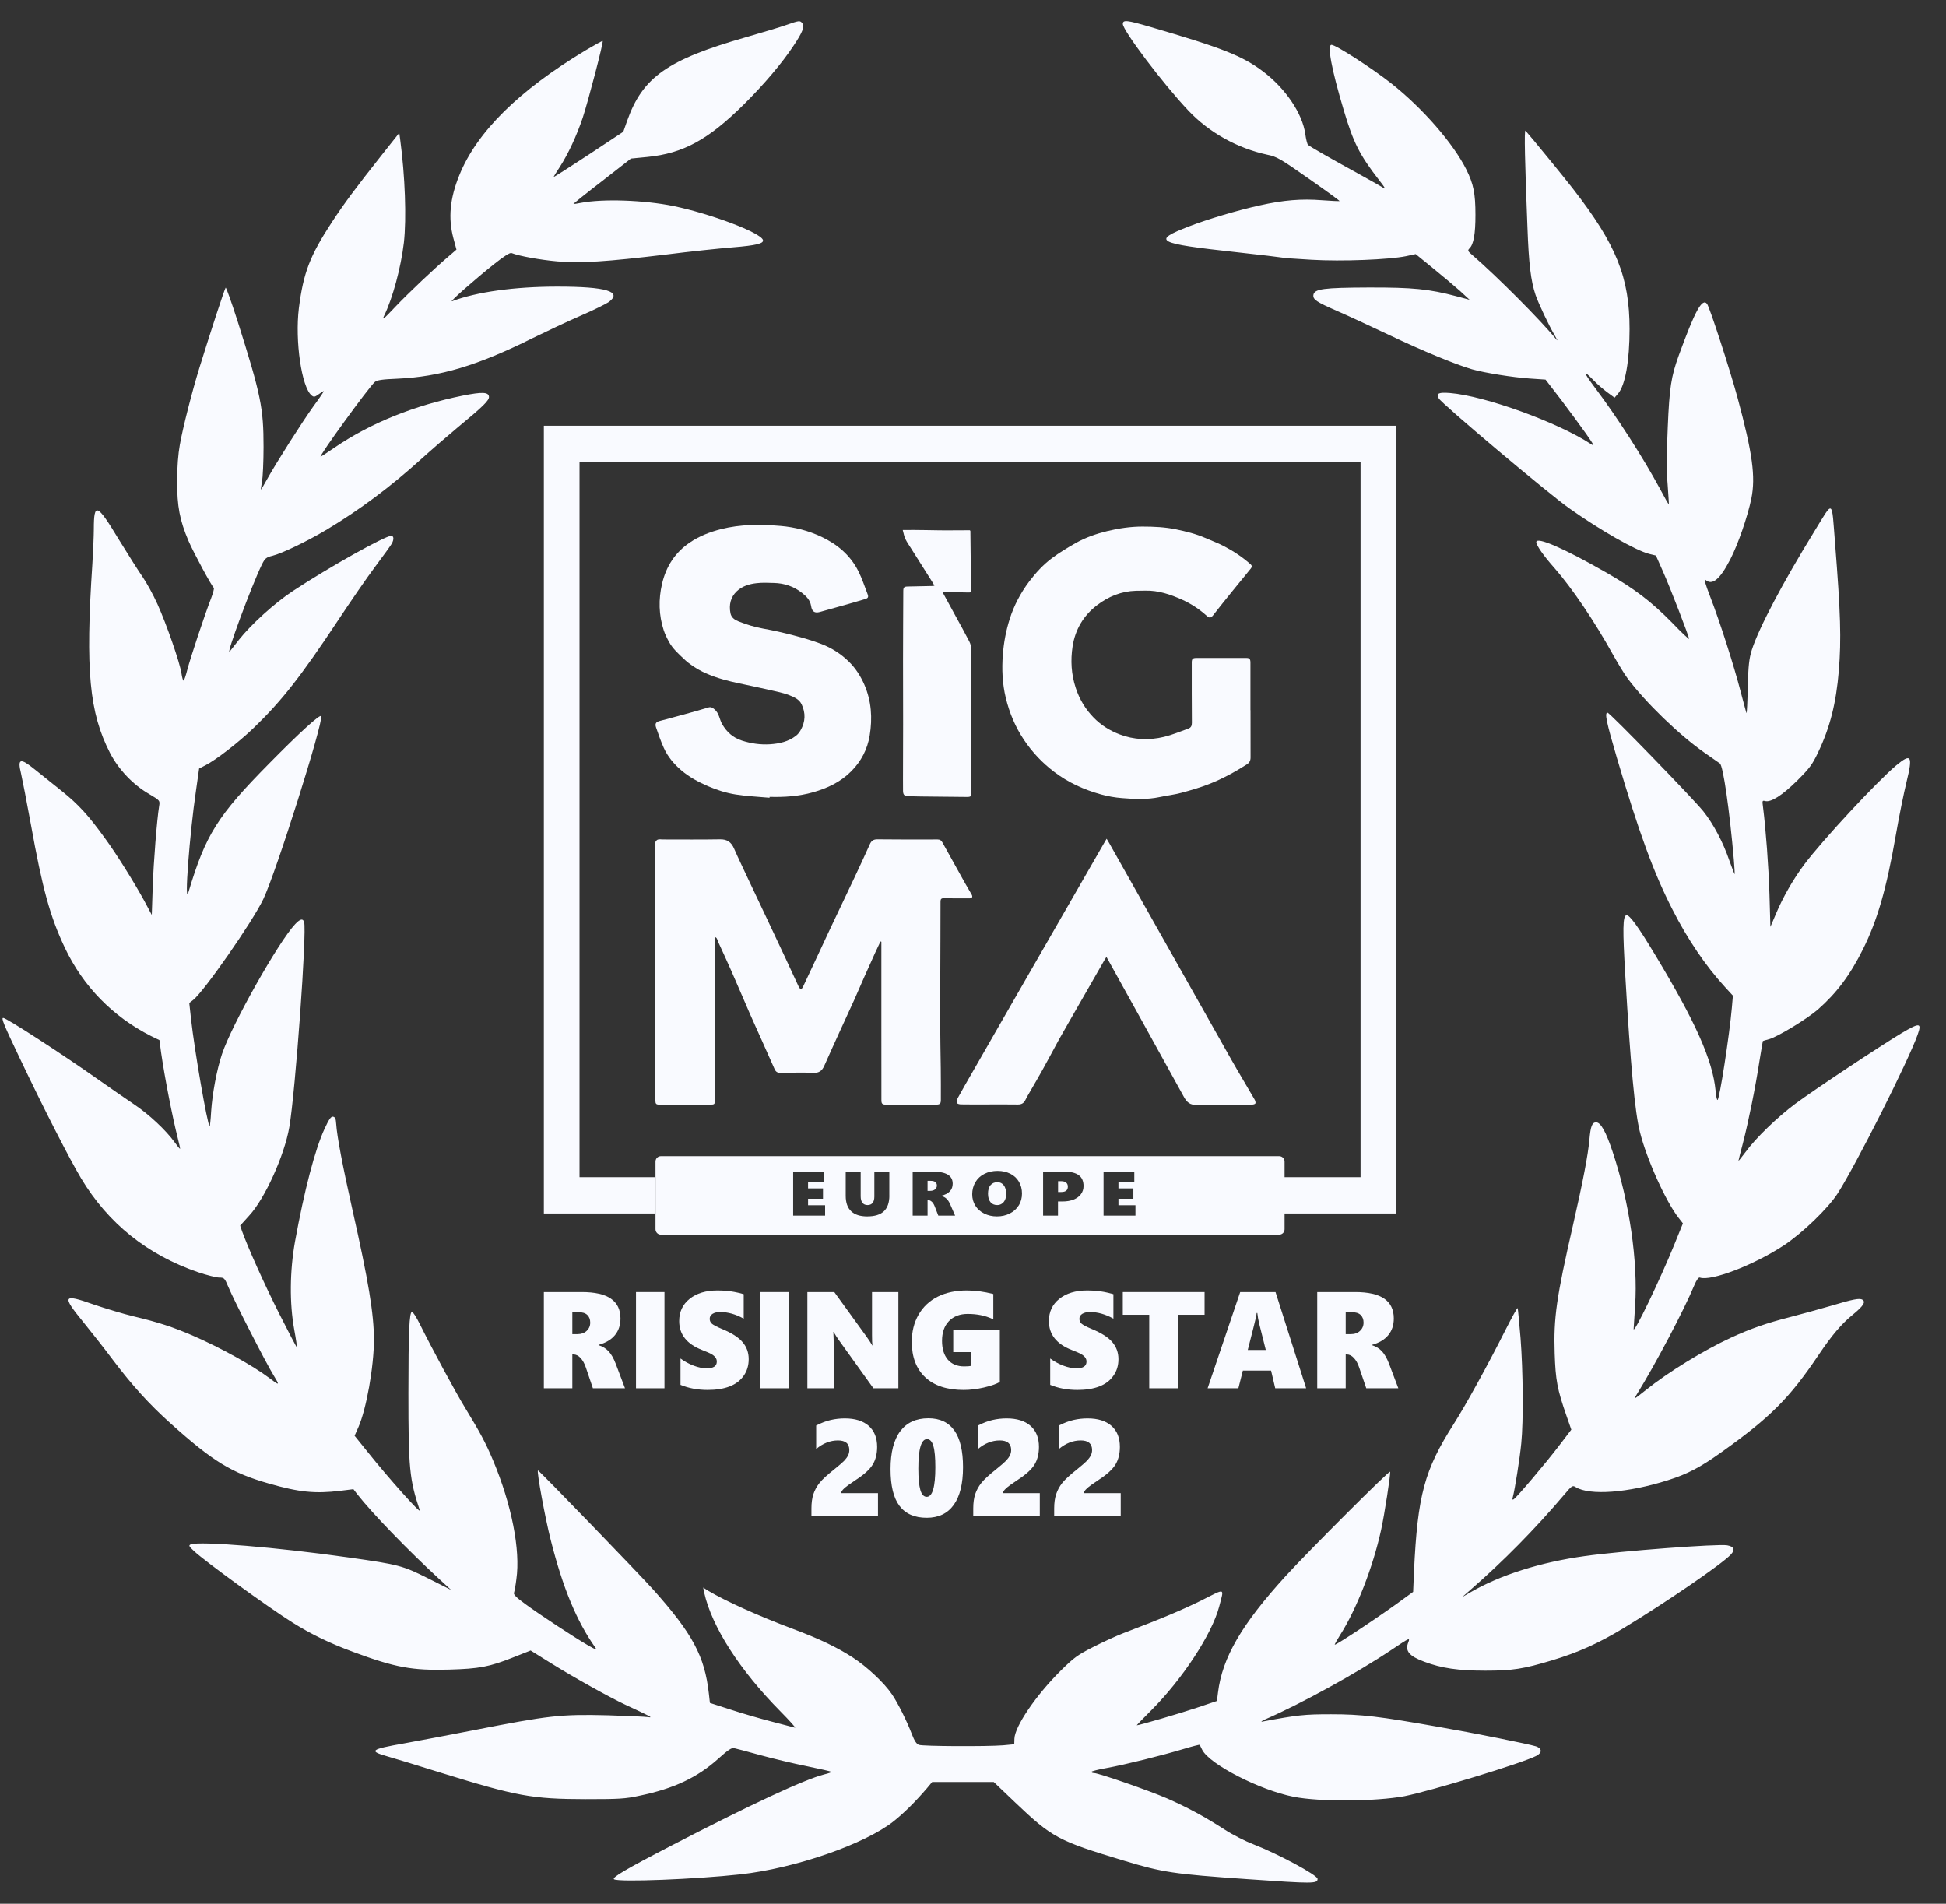 <svg width="46" height="45" viewBox="0 0 46 45" fill="none" xmlns="http://www.w3.org/2000/svg">
<rect x="0" y="0" width="46" height="45" fill="#333333" stroke="none"/>
<g clip-path="url(#clip0_4631_77365)">
<path d="M20.813 22.253C20.771 22.341 20.729 22.429 20.689 22.517C20.601 22.711 20.513 22.905 20.427 23.1C20.348 23.278 20.272 23.458 20.192 23.636C20.08 23.884 19.964 24.13 19.852 24.378C19.728 24.649 19.605 24.921 19.484 25.194C19.433 25.307 19.365 25.365 19.229 25.36C18.968 25.348 18.705 25.357 18.443 25.36C18.379 25.36 18.338 25.334 18.311 25.274C18.212 25.047 18.11 24.821 18.009 24.595C17.913 24.379 17.814 24.164 17.719 23.947C17.573 23.613 17.432 23.277 17.285 22.944C17.189 22.725 17.087 22.508 16.988 22.29C16.973 22.258 16.964 22.224 16.949 22.193C16.941 22.175 16.928 22.16 16.902 22.149C16.9 22.165 16.896 22.181 16.896 22.197C16.895 22.7 16.892 23.203 16.893 23.706C16.894 24.467 16.897 25.229 16.899 25.99C16.899 26.104 16.893 26.111 16.783 26.111C16.387 26.111 15.99 26.111 15.594 26.111C15.508 26.111 15.492 26.095 15.492 26.005C15.492 25.268 15.492 24.531 15.492 23.794C15.492 22.52 15.492 21.245 15.492 19.97C15.492 19.946 15.486 19.918 15.495 19.899C15.507 19.876 15.531 19.849 15.554 19.845C15.596 19.836 15.64 19.843 15.684 19.843C16.128 19.843 16.572 19.848 17.017 19.84C17.186 19.836 17.285 19.904 17.352 20.058C17.461 20.307 17.58 20.551 17.695 20.798C17.849 21.125 18.004 21.452 18.159 21.78C18.297 22.074 18.436 22.367 18.573 22.661C18.677 22.886 18.78 23.111 18.885 23.334C18.895 23.356 18.918 23.371 18.935 23.389C18.949 23.371 18.967 23.355 18.977 23.335C19.101 23.073 19.223 22.812 19.346 22.549C19.44 22.349 19.533 22.147 19.627 21.947C19.816 21.546 20.008 21.146 20.197 20.746C20.321 20.484 20.442 20.222 20.561 19.957C20.597 19.876 20.645 19.839 20.739 19.84C21.213 19.846 21.688 19.844 22.162 19.843C22.219 19.843 22.25 19.865 22.276 19.912C22.454 20.235 22.633 20.557 22.813 20.878C22.863 20.968 22.918 21.055 22.968 21.145C22.999 21.201 22.979 21.235 22.917 21.235C22.716 21.235 22.515 21.237 22.314 21.232C22.252 21.231 22.232 21.251 22.232 21.309C22.232 21.612 22.231 21.914 22.23 22.216C22.228 22.891 22.224 23.566 22.225 24.241C22.225 24.578 22.235 24.915 22.238 25.252C22.241 25.504 22.241 25.755 22.24 26.006C22.24 26.088 22.215 26.111 22.125 26.111C21.829 26.111 21.532 26.111 21.235 26.111C21.135 26.111 21.036 26.112 20.936 26.111C20.856 26.11 20.835 26.087 20.835 26.008C20.835 25.428 20.834 24.847 20.834 24.268C20.834 23.63 20.834 22.994 20.834 22.356C20.834 22.324 20.834 22.293 20.834 22.261C20.826 22.258 20.818 22.256 20.81 22.253H20.813Z" fill="#F9FAFF"/>
<path d="M29.56 16.788C29.56 17.161 29.559 17.534 29.561 17.906C29.561 17.982 29.533 18.03 29.472 18.069C29.187 18.25 28.892 18.412 28.578 18.534C28.364 18.618 28.14 18.683 27.918 18.742C27.752 18.786 27.58 18.805 27.412 18.841C27.116 18.904 26.817 18.889 26.52 18.865C26.355 18.852 26.189 18.823 26.029 18.779C25.626 18.668 25.25 18.498 24.913 18.241C24.637 18.03 24.402 17.783 24.207 17.492C24.002 17.187 23.861 16.853 23.775 16.496C23.694 16.162 23.679 15.822 23.705 15.479C23.727 15.19 23.78 14.907 23.867 14.633C23.969 14.312 24.124 14.019 24.325 13.75C24.483 13.541 24.658 13.349 24.866 13.194C25.042 13.062 25.233 12.947 25.425 12.838C25.658 12.706 25.911 12.618 26.169 12.555C26.444 12.489 26.721 12.447 27.004 12.447C27.273 12.447 27.541 12.459 27.805 12.514C28.038 12.563 28.269 12.619 28.489 12.715C28.641 12.782 28.799 12.839 28.945 12.917C29.166 13.034 29.375 13.172 29.563 13.34C29.599 13.373 29.594 13.405 29.568 13.438C29.413 13.628 29.257 13.817 29.104 14.007C28.962 14.181 28.822 14.358 28.683 14.535C28.626 14.608 28.593 14.618 28.523 14.555C28.349 14.398 28.153 14.27 27.942 14.175C27.666 14.051 27.38 13.954 27.072 13.962C26.998 13.964 26.925 13.963 26.851 13.965C26.506 13.975 26.199 14.101 25.929 14.308C25.611 14.551 25.415 14.882 25.354 15.281C25.304 15.61 25.322 15.937 25.428 16.259C25.517 16.532 25.659 16.766 25.854 16.965C26.026 17.14 26.229 17.268 26.457 17.356C26.805 17.49 27.16 17.503 27.516 17.418C27.712 17.37 27.901 17.29 28.092 17.222C28.154 17.199 28.175 17.155 28.174 17.084C28.17 16.61 28.171 16.135 28.171 15.661C28.171 15.576 28.194 15.554 28.275 15.553C28.671 15.553 29.067 15.553 29.464 15.553C29.536 15.553 29.558 15.58 29.558 15.663C29.558 16.038 29.558 16.413 29.558 16.788L29.56 16.788Z" fill="#F9FAFF"/>
<path d="M18.192 18.857C17.925 18.832 17.656 18.822 17.392 18.78C17.166 18.744 16.947 18.675 16.735 18.583C16.511 18.485 16.297 18.372 16.11 18.213C15.934 18.064 15.784 17.887 15.689 17.674C15.619 17.519 15.564 17.356 15.508 17.195C15.479 17.108 15.503 17.067 15.591 17.043C15.781 16.991 15.972 16.943 16.161 16.89C16.356 16.837 16.549 16.782 16.742 16.724C16.804 16.705 16.839 16.725 16.889 16.767C17.002 16.86 17.005 17.004 17.071 17.118C17.18 17.306 17.328 17.438 17.535 17.505C17.752 17.575 17.973 17.607 18.2 17.593C18.421 17.578 18.637 17.532 18.818 17.39C18.862 17.356 18.898 17.308 18.926 17.259C19.039 17.06 19.047 16.854 18.948 16.647C18.89 16.527 18.773 16.48 18.661 16.434C18.573 16.399 18.48 16.375 18.388 16.353C18.19 16.306 17.991 16.265 17.793 16.221C17.566 16.17 17.335 16.129 17.111 16.066C16.763 15.968 16.434 15.829 16.162 15.572C16.033 15.449 15.902 15.332 15.815 15.174C15.767 15.087 15.722 14.995 15.69 14.9C15.571 14.538 15.564 14.168 15.65 13.799C15.745 13.391 15.956 13.062 16.303 12.826C16.53 12.672 16.777 12.576 17.039 12.509C17.506 12.39 17.978 12.392 18.452 12.432C18.786 12.46 19.109 12.544 19.414 12.687C19.791 12.864 20.101 13.123 20.292 13.505C20.378 13.677 20.438 13.861 20.507 14.041C20.535 14.115 20.521 14.14 20.447 14.162C20.314 14.202 20.181 14.241 20.048 14.279C19.825 14.341 19.602 14.404 19.379 14.466C19.255 14.5 19.192 14.455 19.173 14.324C19.151 14.184 19.058 14.093 18.957 14.014C18.763 13.861 18.539 13.786 18.294 13.78C18.158 13.776 18.02 13.769 17.886 13.785C17.715 13.804 17.547 13.853 17.417 13.976C17.269 14.116 17.228 14.297 17.267 14.496C17.288 14.6 17.37 14.654 17.457 14.688C17.647 14.763 17.84 14.823 18.042 14.859C18.284 14.902 18.525 14.957 18.764 15.02C18.985 15.078 19.206 15.142 19.42 15.224C19.661 15.317 19.88 15.457 20.067 15.641C20.225 15.796 20.341 15.978 20.431 16.182C20.6 16.57 20.625 16.976 20.558 17.386C20.504 17.712 20.358 17.994 20.122 18.231C19.867 18.488 19.557 18.631 19.221 18.727C18.884 18.823 18.54 18.846 18.192 18.836C18.192 18.843 18.191 18.849 18.191 18.856L18.192 18.857Z" fill="#F9FAFF"/>
<path d="M26.16 19.828C26.177 19.856 26.189 19.875 26.201 19.896C27.169 21.613 28.136 23.329 29.105 25.045C29.284 25.361 29.473 25.672 29.654 25.986C29.671 26.014 29.686 26.06 29.675 26.082C29.664 26.103 29.616 26.111 29.584 26.111C29.177 26.112 28.77 26.111 28.363 26.111C28.334 26.111 28.306 26.108 28.278 26.111C28.138 26.129 28.054 26.051 27.991 25.938C27.665 25.35 27.341 24.76 27.015 24.171C26.744 23.679 26.471 23.188 26.198 22.697C26.186 22.674 26.173 22.652 26.154 22.619C26.137 22.647 26.124 22.666 26.112 22.686C25.832 23.174 25.551 23.664 25.271 24.153C25.188 24.297 25.105 24.441 25.024 24.587C24.896 24.821 24.772 25.058 24.642 25.291C24.542 25.473 24.435 25.651 24.332 25.831C24.3 25.886 24.268 25.941 24.24 25.998C24.203 26.075 24.149 26.109 24.06 26.108C23.794 26.103 23.528 26.107 23.262 26.107C23.08 26.107 22.898 26.108 22.716 26.105C22.684 26.105 22.633 26.094 22.626 26.076C22.615 26.041 22.619 25.992 22.637 25.96C22.747 25.758 22.863 25.559 22.978 25.359C23.277 24.838 23.576 24.317 23.875 23.795C24.622 22.496 25.369 21.197 26.116 19.898C26.128 19.877 26.14 19.857 26.158 19.828H26.16Z" fill="#F9FAFF"/>
<path d="M22.925 12.534C22.933 12.544 22.938 12.547 22.938 12.551C22.94 12.788 22.943 13.026 22.946 13.264C22.949 13.48 22.953 13.695 22.957 13.911C22.959 14.005 22.959 14.007 22.866 14.005C22.697 14.003 22.528 13.999 22.359 13.995C22.336 13.995 22.313 13.995 22.283 13.995C22.29 14.013 22.294 14.023 22.299 14.032C22.396 14.21 22.493 14.387 22.59 14.565C22.7 14.765 22.81 14.964 22.914 15.166C22.941 15.218 22.957 15.282 22.958 15.34C22.961 15.971 22.959 16.602 22.959 17.233C22.959 17.7 22.959 18.168 22.96 18.635C22.96 18.661 22.96 18.688 22.961 18.714C22.966 18.827 22.952 18.839 22.844 18.838C22.489 18.833 22.134 18.83 21.779 18.827C21.675 18.826 21.571 18.824 21.468 18.821C21.378 18.818 21.348 18.786 21.346 18.696C21.344 18.606 21.345 18.515 21.345 18.425C21.346 17.988 21.348 17.552 21.348 17.115C21.348 16.614 21.345 16.114 21.346 15.614C21.346 15.067 21.35 14.521 21.352 13.973C21.352 13.884 21.372 13.866 21.459 13.864C21.652 13.861 21.844 13.856 22.037 13.852C22.052 13.852 22.066 13.849 22.088 13.846C22.076 13.824 22.069 13.807 22.059 13.791C21.886 13.517 21.713 13.243 21.54 12.969C21.492 12.893 21.439 12.819 21.401 12.739C21.37 12.675 21.36 12.601 21.339 12.528C21.516 12.528 21.689 12.525 21.862 12.53C21.964 12.532 22.072 12.533 22.175 12.535C22.281 12.536 22.378 12.538 22.503 12.536" fill="#F9FAFF"/>
<path d="M25.2 27.952C25.172 27.93 25.131 27.92 25.078 27.92H25.011V28.176H25.09C25.191 28.176 25.242 28.133 25.242 28.049C25.242 28.006 25.227 27.974 25.2 27.952Z" fill="#F9FAFF"/>
<path d="M21.998 27.912H21.926V28.149H21.989C22.036 28.149 22.075 28.137 22.103 28.114C22.132 28.09 22.146 28.06 22.146 28.025C22.146 27.989 22.135 27.962 22.11 27.942C22.086 27.921 22.049 27.912 21.998 27.912Z" fill="#F9FAFF"/>
<path d="M23.577 27.944C23.507 27.944 23.453 27.968 23.413 28.015C23.374 28.062 23.355 28.129 23.355 28.216C23.355 28.303 23.374 28.367 23.413 28.415C23.452 28.462 23.504 28.485 23.571 28.485C23.612 28.485 23.649 28.475 23.681 28.453C23.714 28.432 23.739 28.401 23.757 28.362C23.775 28.323 23.784 28.275 23.784 28.22C23.784 28.134 23.765 28.067 23.728 28.018C23.691 27.969 23.641 27.944 23.577 27.944H23.577Z" fill="#F9FAFF"/>
<path d="M30.239 27.329H15.621C15.551 27.329 15.495 27.386 15.495 27.457V29.056C15.495 29.127 15.551 29.184 15.621 29.184H30.239C30.309 29.184 30.365 29.127 30.365 29.056V27.457C30.365 27.386 30.309 27.329 30.239 27.329ZM19.504 28.735H18.749V27.694H19.477V27.939H19.101V28.091H19.454V28.336H19.101V28.489H19.504V28.735V28.735ZM21.023 28.259C21.023 28.426 20.98 28.55 20.894 28.631C20.809 28.713 20.677 28.753 20.498 28.753C20.332 28.753 20.206 28.713 20.12 28.631C20.034 28.55 19.991 28.429 19.991 28.265V27.694H20.345V28.277C20.345 28.343 20.358 28.395 20.387 28.431C20.415 28.467 20.454 28.485 20.507 28.485C20.559 28.485 20.599 28.468 20.627 28.434C20.654 28.401 20.668 28.35 20.668 28.284V27.694H21.022V28.259H21.023ZM22.18 28.735L22.093 28.511C22.076 28.467 22.054 28.432 22.027 28.407C22 28.382 21.971 28.369 21.94 28.369H21.926V28.735H21.574V27.694H22.041C22.205 27.694 22.326 27.718 22.404 27.765C22.482 27.813 22.52 27.884 22.52 27.98C22.52 28.051 22.498 28.111 22.453 28.16C22.407 28.209 22.34 28.243 22.25 28.265V28.268C22.299 28.282 22.34 28.303 22.373 28.334C22.406 28.365 22.436 28.41 22.462 28.47L22.577 28.735H22.18V28.735ZM24.082 28.492C24.032 28.574 23.961 28.638 23.87 28.684C23.779 28.73 23.678 28.753 23.565 28.753C23.453 28.753 23.356 28.73 23.266 28.686C23.176 28.642 23.106 28.58 23.056 28.5C23.006 28.42 22.981 28.329 22.981 28.229C22.981 28.128 23.007 28.027 23.057 27.943C23.108 27.858 23.178 27.792 23.27 27.747C23.361 27.7 23.465 27.677 23.581 27.677C23.697 27.677 23.793 27.7 23.882 27.744C23.97 27.788 24.038 27.851 24.086 27.933C24.134 28.015 24.158 28.108 24.158 28.212C24.158 28.316 24.133 28.41 24.083 28.493L24.082 28.492ZM25.552 28.227C25.511 28.282 25.453 28.325 25.379 28.355C25.303 28.385 25.216 28.4 25.117 28.4H25.009V28.735H24.657V27.693H25.137C25.301 27.693 25.422 27.721 25.498 27.777C25.575 27.832 25.613 27.919 25.613 28.036C25.613 28.107 25.593 28.171 25.552 28.226L25.552 28.227ZM26.84 28.735H26.086V27.694H26.813V27.939H26.438V28.091H26.791V28.336H26.438V28.489H26.84V28.735V28.735Z" fill="#F9FAFF"/>
<path d="M32.161 10.064H13.699H12.856V10.921V27.826V28.684H13.699H15.48V27.826H13.699V10.921H32.161V27.826H29.929V28.684H32.161H33.004V27.826V10.921V10.064H32.161Z" fill="#F9FAFF"/>
<path d="M24.919 35.837V35.655C24.919 35.526 24.934 35.414 24.966 35.319C24.997 35.224 25.046 35.134 25.112 35.051C25.18 34.967 25.297 34.86 25.463 34.729C25.581 34.633 25.659 34.565 25.698 34.524C25.737 34.482 25.766 34.441 25.785 34.402C25.805 34.363 25.815 34.321 25.815 34.275C25.815 34.124 25.725 34.048 25.547 34.048C25.365 34.048 25.193 34.115 25.031 34.25V33.696C25.155 33.633 25.27 33.589 25.377 33.565C25.485 33.54 25.596 33.528 25.709 33.528C25.952 33.528 26.14 33.587 26.273 33.704C26.406 33.822 26.472 33.987 26.472 34.2C26.472 34.364 26.437 34.504 26.368 34.618C26.298 34.732 26.169 34.851 25.98 34.974C25.835 35.07 25.739 35.139 25.692 35.184C25.645 35.227 25.621 35.264 25.62 35.295H26.492V35.837H24.919Z" fill="#F9FAFF"/>
<path d="M23.006 35.837V35.655C23.006 35.526 23.021 35.414 23.052 35.319C23.084 35.224 23.133 35.134 23.199 35.051C23.267 34.967 23.383 34.86 23.549 34.729C23.668 34.633 23.746 34.565 23.785 34.524C23.824 34.482 23.853 34.441 23.872 34.402C23.892 34.363 23.902 34.321 23.902 34.275C23.902 34.124 23.812 34.048 23.634 34.048C23.452 34.048 23.28 34.115 23.118 34.25V33.696C23.242 33.633 23.357 33.589 23.464 33.565C23.572 33.54 23.683 33.528 23.796 33.528C24.039 33.528 24.227 33.587 24.36 33.704C24.493 33.822 24.559 33.987 24.559 34.201C24.559 34.364 24.524 34.504 24.455 34.618C24.385 34.732 24.256 34.851 24.067 34.974C23.922 35.07 23.826 35.139 23.779 35.184C23.732 35.227 23.708 35.264 23.707 35.295H24.579V35.837H23.006Z" fill="#F9FAFF"/>
<path d="M22.764 34.681C22.764 35.071 22.691 35.368 22.545 35.572C22.399 35.775 22.186 35.877 21.906 35.877C21.619 35.877 21.405 35.783 21.263 35.596C21.121 35.409 21.051 35.119 21.051 34.727C21.051 34.334 21.127 34.035 21.28 33.831C21.433 33.627 21.655 33.525 21.945 33.525C22.491 33.525 22.764 33.91 22.764 34.681ZM22.11 34.681C22.11 34.455 22.095 34.288 22.063 34.18C22.032 34.072 21.982 34.018 21.912 34.018C21.776 34.018 21.708 34.25 21.708 34.713C21.708 34.94 21.724 35.109 21.755 35.219C21.787 35.328 21.837 35.382 21.906 35.382C22.042 35.382 22.11 35.148 22.11 34.681Z" fill="#F9FAFF"/>
<path d="M19.181 35.837V35.655C19.181 35.526 19.196 35.414 19.227 35.319C19.259 35.224 19.307 35.134 19.374 35.051C19.441 34.967 19.558 34.86 19.724 34.729C19.843 34.633 19.921 34.565 19.96 34.524C19.999 34.482 20.028 34.441 20.047 34.402C20.067 34.363 20.076 34.321 20.076 34.275C20.076 34.124 19.987 34.048 19.808 34.048C19.627 34.048 19.455 34.115 19.293 34.25V33.696C19.416 33.633 19.532 33.589 19.639 33.565C19.747 33.54 19.857 33.528 19.971 33.528C20.213 33.528 20.401 33.587 20.535 33.704C20.667 33.822 20.734 33.987 20.734 34.2C20.734 34.364 20.699 34.504 20.63 34.618C20.56 34.732 20.431 34.851 20.242 34.974C20.097 35.07 20.001 35.139 19.953 35.184C19.907 35.227 19.883 35.264 19.882 35.295H20.754V35.837H19.181Z" fill="#F9FAFF"/>
<path d="M32.296 32.816L32.129 32.326C32.097 32.23 32.055 32.154 32.003 32.099C31.952 32.044 31.896 32.016 31.836 32.016H31.81V32.816H31.137V30.541H32.031C32.343 30.541 32.574 30.594 32.723 30.698C32.872 30.802 32.947 30.958 32.947 31.166C32.947 31.323 32.903 31.454 32.816 31.56C32.73 31.665 32.601 31.742 32.43 31.79V31.796C32.524 31.826 32.603 31.874 32.665 31.94C32.728 32.007 32.785 32.106 32.835 32.237L33.054 32.816H32.296ZM32.232 31.263C32.232 31.187 32.209 31.127 32.163 31.082C32.118 31.038 32.046 31.016 31.948 31.016H31.81V31.536H31.931C32.022 31.536 32.094 31.51 32.149 31.458C32.204 31.406 32.232 31.341 32.232 31.263Z" fill="#F9FAFF"/>
<path d="M30.144 32.816L30.046 32.397H29.379L29.273 32.816H28.546L29.316 30.541H30.151L30.875 32.816H30.144ZM29.721 31.036H29.705C29.703 31.062 29.696 31.104 29.683 31.162C29.671 31.22 29.608 31.469 29.495 31.91H29.921L29.766 31.292C29.744 31.201 29.729 31.116 29.721 31.036Z" fill="#F9FAFF"/>
<path d="M27.842 31.078V32.816H27.166V31.078H26.541V30.541H28.474V31.078H27.842Z" fill="#F9FAFF"/>
<path d="M26.438 32.127C26.438 32.279 26.398 32.41 26.317 32.522C26.239 32.635 26.128 32.718 25.984 32.773C25.841 32.828 25.668 32.855 25.467 32.855C25.233 32.855 25.019 32.815 24.825 32.735V32.112C24.919 32.181 25.022 32.238 25.135 32.281C25.248 32.324 25.354 32.345 25.451 32.345C25.525 32.345 25.582 32.331 25.623 32.305C25.663 32.278 25.683 32.238 25.683 32.186C25.683 32.149 25.673 32.117 25.652 32.089C25.633 32.061 25.602 32.034 25.56 32.01C25.52 31.986 25.444 31.953 25.333 31.91C24.974 31.77 24.794 31.542 24.794 31.228C24.794 31.008 24.876 30.833 25.04 30.702C25.204 30.57 25.424 30.503 25.701 30.503C25.779 30.503 25.85 30.507 25.916 30.513C25.981 30.519 26.04 30.527 26.093 30.537C26.147 30.546 26.223 30.564 26.319 30.591V31.17C26.131 31.065 25.946 31.013 25.765 31.013C25.69 31.013 25.63 31.027 25.584 31.055C25.538 31.084 25.515 31.123 25.515 31.173C25.515 31.22 25.533 31.26 25.57 31.292C25.607 31.322 25.684 31.363 25.802 31.412C26.034 31.507 26.197 31.611 26.293 31.725C26.389 31.838 26.438 31.972 26.438 32.127Z" fill="#F9FAFF"/>
<path d="M23.634 32.667C23.55 32.715 23.424 32.759 23.257 32.798C23.09 32.836 22.93 32.855 22.779 32.855C22.387 32.855 22.085 32.756 21.872 32.557C21.659 32.357 21.553 32.078 21.553 31.718C21.553 31.477 21.606 31.263 21.713 31.076C21.821 30.889 21.973 30.747 22.168 30.649C22.363 30.552 22.593 30.503 22.858 30.503C23.052 30.503 23.26 30.531 23.48 30.587V31.185C23.377 31.138 23.278 31.105 23.184 31.087C23.089 31.068 22.986 31.058 22.874 31.058C22.689 31.058 22.541 31.115 22.431 31.228C22.322 31.341 22.268 31.497 22.268 31.695C22.268 31.884 22.314 32.032 22.405 32.139C22.497 32.245 22.626 32.299 22.791 32.299C22.868 32.299 22.925 32.294 22.961 32.286V31.961H22.533V31.442H23.634V32.667Z" fill="#F9FAFF"/>
<path d="M20.646 32.816L19.858 31.718C19.795 31.632 19.744 31.553 19.705 31.484H19.699C19.705 31.596 19.708 31.721 19.708 31.861V32.816H19.085V30.541H19.721L20.476 31.585C20.485 31.599 20.497 31.615 20.51 31.634C20.524 31.653 20.537 31.673 20.551 31.693C20.564 31.713 20.577 31.733 20.588 31.752C20.601 31.771 20.61 31.788 20.616 31.802H20.623C20.616 31.756 20.613 31.675 20.613 31.561V30.541H21.236V32.816H20.646Z" fill="#F9FAFF"/>
<path d="M17.973 32.816V30.541H18.646V32.816H17.973Z" fill="#F9FAFF"/>
<path d="M17.698 32.127C17.698 32.279 17.658 32.41 17.578 32.522C17.499 32.635 17.388 32.718 17.245 32.773C17.102 32.828 16.929 32.855 16.728 32.855C16.494 32.855 16.28 32.815 16.086 32.735V32.112C16.179 32.181 16.283 32.238 16.396 32.281C16.509 32.324 16.614 32.345 16.712 32.345C16.786 32.345 16.843 32.331 16.884 32.305C16.924 32.278 16.944 32.238 16.944 32.186C16.944 32.149 16.934 32.117 16.913 32.089C16.893 32.061 16.863 32.034 16.821 32.01C16.781 31.986 16.705 31.953 16.594 31.91C16.234 31.77 16.055 31.542 16.055 31.228C16.055 31.008 16.137 30.833 16.301 30.702C16.465 30.57 16.685 30.503 16.961 30.503C17.039 30.503 17.111 30.507 17.176 30.513C17.242 30.519 17.301 30.527 17.354 30.537C17.408 30.546 17.483 30.564 17.58 30.591V31.17C17.392 31.065 17.207 31.013 17.025 31.013C16.95 31.013 16.89 31.027 16.845 31.055C16.799 31.084 16.776 31.123 16.776 31.173C16.776 31.22 16.794 31.26 16.831 31.292C16.868 31.322 16.945 31.363 17.063 31.412C17.294 31.507 17.458 31.611 17.553 31.725C17.65 31.838 17.698 31.972 17.698 32.127Z" fill="#F9FAFF"/>
<path d="M15.034 32.816V30.541H15.707V32.816H15.034Z" fill="#F9FAFF"/>
<path d="M14.015 32.816L13.849 32.326C13.817 32.23 13.774 32.154 13.723 32.099C13.672 32.044 13.616 32.016 13.556 32.016H13.529V32.816H12.856V30.541H13.751C14.063 30.541 14.294 30.594 14.442 30.698C14.592 30.802 14.667 30.958 14.667 31.166C14.667 31.323 14.623 31.454 14.536 31.56C14.45 31.665 14.321 31.742 14.149 31.79V31.796C14.244 31.826 14.322 31.874 14.385 31.94C14.448 32.007 14.505 32.106 14.555 32.237L14.774 32.816H14.015ZM13.952 31.263C13.952 31.187 13.929 31.127 13.883 31.082C13.837 31.038 13.766 31.016 13.668 31.016H13.529V31.536H13.651C13.741 31.536 13.814 31.51 13.869 31.458C13.924 31.406 13.952 31.341 13.952 31.263Z" fill="#F9FAFF"/>
</g>
<path d="M18.594 0.588C18.459 0.637 18.02 0.768 17.62 0.884C15.775 1.413 15.191 1.826 14.826 2.852L14.734 3.114L13.913 3.657C13.46 3.953 13.088 4.193 13.088 4.182C13.088 4.175 13.152 4.066 13.233 3.946C13.431 3.639 13.63 3.212 13.775 2.782C13.902 2.397 14.271 0.99 14.246 0.969C14.239 0.962 14.062 1.06 13.853 1.184C12.27 2.133 11.268 3.121 10.857 4.144C10.634 4.694 10.592 5.153 10.716 5.625L10.79 5.9L10.638 6.031C10.287 6.327 9.661 6.92 9.346 7.251C9.066 7.548 9.023 7.583 9.08 7.463C9.282 7.05 9.477 6.327 9.547 5.735C9.611 5.163 9.576 4.161 9.459 3.293L9.438 3.142L9.038 3.646C8.404 4.447 8.124 4.824 7.841 5.258C7.324 6.049 7.172 6.447 7.065 7.283C6.97 8.056 7.129 9.153 7.366 9.347C7.419 9.389 7.441 9.386 7.529 9.322C7.586 9.28 7.643 9.245 7.653 9.245C7.664 9.245 7.554 9.407 7.409 9.604C7.136 9.985 6.534 10.931 6.311 11.333C6.237 11.467 6.173 11.573 6.17 11.573C6.163 11.573 6.173 11.488 6.194 11.386C6.212 11.287 6.23 10.917 6.23 10.568C6.23 9.643 6.17 9.34 5.617 7.594C5.472 7.142 5.345 6.786 5.334 6.8C5.309 6.828 4.983 7.826 4.718 8.68C4.544 9.241 4.321 10.112 4.251 10.514C4.212 10.73 4.187 11.04 4.187 11.379C4.187 11.968 4.247 12.296 4.456 12.786C4.576 13.065 5.015 13.876 5.054 13.894C5.068 13.901 5.04 14.011 4.991 14.141C4.838 14.533 4.498 15.559 4.428 15.831C4.392 15.972 4.353 16.088 4.339 16.088C4.325 16.088 4.304 16.014 4.29 15.919C4.254 15.668 3.935 14.751 3.723 14.282C3.62 14.053 3.461 13.767 3.373 13.64C3.284 13.513 3.029 13.111 2.806 12.748C2.293 11.897 2.218 11.869 2.218 12.508C2.218 12.663 2.201 13.037 2.183 13.337C2.016 15.855 2.112 16.847 2.601 17.799C2.802 18.187 3.142 18.547 3.525 18.769C3.783 18.921 3.783 18.924 3.762 19.052C3.709 19.38 3.631 20.364 3.61 20.963L3.588 21.627L3.415 21.302C3.185 20.879 2.764 20.201 2.491 19.828C2.094 19.277 1.857 19.016 1.461 18.699C1.245 18.526 0.958 18.297 0.827 18.191C0.476 17.905 0.409 17.926 0.498 18.286C0.526 18.406 0.632 18.949 0.731 19.492C1.004 21.009 1.184 21.666 1.531 22.399C1.963 23.313 2.664 24.029 3.567 24.488L3.769 24.586L3.808 24.879C3.893 25.468 4.077 26.41 4.201 26.897C4.236 27.035 4.261 27.151 4.258 27.154C4.251 27.162 4.194 27.091 4.13 27.003C3.925 26.717 3.521 26.34 3.174 26.107C2.99 25.983 2.601 25.715 2.307 25.507C1.468 24.914 0.151 24.061 0.076 24.061C0.023 24.061 0.094 24.23 0.466 25.01C1.032 26.202 1.652 27.412 1.917 27.853C2.558 28.922 3.486 29.663 4.69 30.075C4.891 30.142 5.114 30.199 5.182 30.199C5.299 30.199 5.309 30.209 5.398 30.421C5.532 30.742 6.29 32.224 6.463 32.502C6.619 32.756 6.612 32.76 6.371 32.577C5.985 32.284 5.214 31.857 4.573 31.578C4.095 31.37 3.751 31.257 3.16 31.116C2.909 31.056 2.48 30.926 2.211 30.834C1.485 30.576 1.457 30.626 1.963 31.243C2.151 31.476 2.47 31.878 2.664 32.139C3.125 32.749 3.528 33.194 4.031 33.645C5.037 34.548 5.476 34.817 6.354 35.067C7.076 35.275 7.451 35.31 8.039 35.24L8.354 35.201L8.446 35.321C8.8 35.773 9.646 36.647 10.379 37.321L10.663 37.582L10.124 37.311C9.519 37.007 9.427 36.983 8.255 36.817C6.538 36.573 4.725 36.425 4.509 36.506C4.456 36.531 4.463 36.549 4.58 36.658C4.831 36.898 6.34 37.992 6.906 38.348C7.356 38.63 7.784 38.838 8.344 39.046C9.342 39.417 9.746 39.491 10.613 39.466C11.328 39.445 11.562 39.403 12.132 39.177L12.543 39.014L13.031 39.318C13.562 39.65 14.423 40.129 14.787 40.298C15.382 40.574 15.45 40.609 15.319 40.588C15.251 40.577 14.823 40.56 14.37 40.545C13.244 40.517 12.978 40.549 11.176 40.902C10.641 41.008 9.905 41.145 9.54 41.212C8.758 41.35 8.708 41.389 9.154 41.516C9.307 41.558 9.87 41.731 10.401 41.897C12.22 42.461 12.575 42.525 13.832 42.528C14.639 42.528 14.777 42.521 15.117 42.447C15.931 42.278 16.483 42.017 16.979 41.572C17.199 41.374 17.294 41.307 17.351 41.322C17.39 41.329 17.666 41.403 17.96 41.484C18.254 41.565 18.753 41.685 19.068 41.748C19.38 41.812 19.645 41.872 19.656 41.883C19.663 41.889 19.589 41.918 19.486 41.942C19.015 42.062 17.737 42.658 15.85 43.636C14.78 44.19 14.455 44.384 14.515 44.422C14.625 44.493 16.448 44.422 17.496 44.306C18.788 44.165 20.449 43.59 21.129 43.047C21.38 42.846 21.642 42.584 21.908 42.274L22.035 42.122H22.761H23.49L23.997 42.606C24.871 43.438 25.009 43.512 26.578 43.985C27.477 44.257 27.746 44.299 29.485 44.419C31.046 44.528 31.145 44.528 31.145 44.412C31.145 44.324 30.207 43.819 29.623 43.593C29.439 43.523 29.134 43.368 28.95 43.248C28.468 42.937 28.068 42.722 27.587 42.51C27.148 42.32 25.969 41.911 25.863 41.911C25.827 41.911 25.799 41.9 25.799 41.883C25.799 41.868 25.962 41.826 26.163 41.791C26.592 41.713 27.474 41.494 27.987 41.339C28.185 41.279 28.352 41.237 28.359 41.244C28.362 41.251 28.391 41.304 28.419 41.364C28.596 41.706 29.782 42.316 30.579 42.472C31.198 42.595 32.519 42.584 33.199 42.458C33.811 42.337 35.982 41.678 36.315 41.505C36.46 41.431 36.453 41.329 36.307 41.279C36.123 41.223 34.884 40.972 34.013 40.821C32.597 40.57 32.183 40.521 31.464 40.521C30.83 40.521 30.674 40.538 29.842 40.694C29.789 40.704 29.828 40.676 29.924 40.634C30.766 40.267 32.069 39.551 32.905 38.99C33.319 38.711 33.333 38.708 33.291 38.817C33.206 39.022 33.305 39.145 33.666 39.279C34.077 39.434 34.47 39.491 35.111 39.491C35.752 39.491 36.006 39.452 36.686 39.247C37.306 39.06 37.784 38.845 38.372 38.489C39.352 37.896 40.705 36.972 40.914 36.746C41.02 36.633 40.992 36.559 40.829 36.528C40.62 36.489 38.319 36.661 37.465 36.782C36.421 36.926 35.468 37.226 34.757 37.639L34.562 37.752L34.757 37.582C35.525 36.916 36.286 36.143 36.966 35.342C37.157 35.116 37.171 35.106 37.246 35.152C37.575 35.356 38.485 35.289 39.427 34.989C39.894 34.841 40.188 34.686 40.687 34.33C41.856 33.497 42.302 33.049 42.999 32.012C43.293 31.575 43.53 31.292 43.796 31.077C44.044 30.873 44.107 30.777 44.029 30.724C43.962 30.679 43.813 30.707 43.272 30.869C43.02 30.943 42.581 31.063 42.298 31.137C41.771 31.271 41.381 31.405 40.917 31.62C40.28 31.913 39.43 32.435 38.903 32.859C38.616 33.088 38.609 33.092 38.69 32.961C39.126 32.259 39.809 30.964 40.05 30.382C40.103 30.255 40.153 30.188 40.181 30.199C40.446 30.291 41.438 29.913 42.164 29.44C42.596 29.155 43.212 28.566 43.442 28.206C43.877 27.525 45.106 25.087 45.329 24.459C45.432 24.17 45.379 24.167 44.95 24.421C44.451 24.72 42.897 25.75 42.44 26.089C42.018 26.403 41.502 26.901 41.261 27.232C41.169 27.356 41.094 27.447 41.094 27.44C41.094 27.43 41.14 27.243 41.2 27.02C41.328 26.523 41.494 25.712 41.59 25.084C41.633 24.823 41.668 24.608 41.671 24.608C41.675 24.604 41.742 24.583 41.824 24.562C42.029 24.502 42.709 24.089 42.967 23.867C43.413 23.475 43.732 23.052 44.037 22.438C44.377 21.757 44.593 21.009 44.812 19.75C44.89 19.298 45.007 18.727 45.067 18.483C45.219 17.863 45.18 17.796 44.823 18.092C44.366 18.477 43.084 19.856 42.652 20.431C42.39 20.78 42.142 21.214 41.98 21.602L41.849 21.909L41.827 21.143C41.806 20.473 41.742 19.609 41.675 19.08C41.654 18.924 41.657 18.917 41.725 18.935C41.863 18.97 42.128 18.801 42.479 18.455C42.776 18.159 42.84 18.074 42.978 17.782C43.258 17.196 43.403 16.624 43.467 15.852C43.527 15.108 43.509 14.497 43.378 12.843C43.293 11.781 43.35 11.813 42.886 12.564C42.142 13.774 41.579 14.836 41.409 15.365C41.346 15.57 41.328 15.718 41.314 16.24C41.307 16.586 41.293 16.864 41.285 16.857C41.278 16.85 41.218 16.621 41.147 16.353C40.988 15.736 40.655 14.695 40.425 14.102C40.308 13.799 40.273 13.668 40.312 13.704C40.471 13.848 40.652 13.704 40.9 13.224C41.084 12.867 41.31 12.215 41.399 11.784C41.502 11.27 41.427 10.716 41.073 9.403C40.892 8.733 40.411 7.255 40.351 7.181C40.234 7.04 40.064 7.354 39.678 8.416C39.505 8.899 39.462 9.16 39.423 10.095C39.395 10.737 39.391 11.132 39.42 11.453C39.437 11.703 39.452 11.912 39.448 11.919C39.441 11.926 39.349 11.763 39.243 11.562C38.835 10.807 38.23 9.865 37.699 9.16C37.419 8.786 37.408 8.719 37.678 8.998C37.755 9.079 37.897 9.202 37.993 9.273L38.166 9.4L38.248 9.305C38.418 9.107 38.52 8.532 38.52 7.781C38.52 6.557 38.209 5.784 37.185 4.465C36.984 4.204 36.173 3.212 36.06 3.089C36.028 3.054 36.045 3.84 36.106 5.368C36.137 6.239 36.187 6.641 36.297 6.969C36.364 7.167 36.615 7.699 36.757 7.939C36.81 8.028 36.828 8.066 36.796 8.031C36.41 7.558 35.383 6.532 34.817 6.041C34.696 5.939 34.686 5.922 34.735 5.872C34.834 5.777 34.877 5.53 34.877 5.082C34.877 4.57 34.831 4.348 34.661 4.006C34.353 3.389 33.631 2.56 32.887 1.971C32.445 1.621 31.577 1.06 31.474 1.06C31.368 1.06 31.471 1.625 31.765 2.609C31.991 3.371 32.14 3.664 32.593 4.249C32.753 4.454 32.767 4.486 32.682 4.429C32.625 4.394 32.356 4.242 32.083 4.091C31.464 3.752 30.961 3.463 30.919 3.424C30.901 3.406 30.872 3.293 30.855 3.17C30.788 2.683 30.387 2.091 29.86 1.692C29.364 1.318 28.897 1.135 27.183 0.634C26.638 0.475 26.542 0.464 26.542 0.567C26.542 0.722 27.495 1.985 28.09 2.613C28.578 3.131 29.251 3.505 29.956 3.657C30.182 3.703 30.26 3.748 30.94 4.225C31.343 4.507 31.673 4.747 31.666 4.754C31.659 4.757 31.471 4.75 31.251 4.733C30.766 4.694 30.338 4.729 29.771 4.856C29.258 4.969 28.539 5.184 28.118 5.347C27.215 5.696 27.318 5.752 29.251 5.964C29.796 6.024 30.267 6.08 30.295 6.087C30.324 6.098 30.642 6.119 31 6.14C31.722 6.183 32.834 6.137 33.234 6.056L33.464 6.006L33.871 6.338C34.094 6.518 34.381 6.761 34.509 6.874L34.739 7.086L34.42 7.001C33.779 6.832 33.397 6.793 32.349 6.796C31.29 6.8 31.067 6.828 31.046 6.973C31.032 7.079 31.12 7.139 31.605 7.35C31.85 7.456 32.406 7.714 32.845 7.922C33.631 8.296 34.41 8.617 34.799 8.73C35.096 8.814 35.755 8.92 36.166 8.948L36.534 8.973L36.906 9.456C37.108 9.724 37.373 10.084 37.493 10.254C37.681 10.525 37.699 10.557 37.607 10.497C36.824 9.982 35.1 9.357 34.275 9.29C34.006 9.269 33.946 9.297 34.01 9.417C34.08 9.544 36.591 11.661 37.097 12.017C37.823 12.532 38.666 13.012 38.984 13.093L39.143 13.132L39.31 13.509C39.48 13.89 39.926 15.044 39.926 15.101C39.926 15.118 39.745 14.949 39.529 14.723C39.03 14.215 38.63 13.912 37.957 13.527C36.959 12.956 36.315 12.677 36.315 12.815C36.315 12.889 36.488 13.139 36.743 13.425C37.168 13.912 37.685 14.674 38.134 15.485C38.248 15.686 38.396 15.933 38.471 16.032C38.896 16.603 39.696 17.376 40.287 17.789C40.461 17.912 40.627 18.025 40.655 18.046C40.733 18.099 40.885 19.164 40.985 20.321C40.999 20.505 41.009 20.66 41.006 20.667C41.002 20.671 40.946 20.53 40.882 20.35C40.73 19.905 40.499 19.471 40.262 19.175C40.014 18.868 38.053 16.847 38 16.847C37.925 16.847 37.971 17.065 38.223 17.923C38.747 19.697 39.09 20.632 39.536 21.503C39.891 22.202 40.322 22.837 40.776 23.331L40.963 23.535L40.938 23.824C40.882 24.463 40.645 26.001 40.599 26.001C40.584 26.001 40.563 25.902 40.553 25.779C40.485 25.063 40.082 24.156 39.119 22.561C38.719 21.895 38.517 21.62 38.446 21.634C38.357 21.651 38.354 21.962 38.421 23.091C38.541 25.161 38.648 26.308 38.765 26.759C38.924 27.401 39.381 28.41 39.682 28.791L39.781 28.918L39.575 29.426C39.243 30.245 38.616 31.546 38.616 31.416C38.616 31.395 38.634 31.151 38.651 30.873C38.722 29.825 38.517 28.41 38.117 27.218C37.961 26.749 37.837 26.53 37.731 26.53C37.635 26.53 37.6 26.615 37.571 26.936C37.539 27.299 37.419 27.924 37.182 28.964C36.792 30.665 36.722 31.151 36.75 31.991C36.771 32.622 36.81 32.838 37.03 33.469L37.143 33.794L36.839 34.192C36.523 34.605 35.854 35.395 35.78 35.441C35.748 35.459 35.744 35.441 35.762 35.381C35.808 35.212 35.925 34.478 35.96 34.118C36.014 33.585 36.003 32.4 35.943 31.628C35.911 31.261 35.883 30.94 35.875 30.922C35.868 30.901 35.741 31.134 35.589 31.433C35.174 32.259 34.633 33.24 34.36 33.666C33.67 34.749 33.51 35.342 33.425 37.131L33.404 37.628L33.185 37.787C32.703 38.147 31.605 38.877 31.552 38.877C31.542 38.877 31.598 38.775 31.676 38.651C32.066 38.041 32.455 37.042 32.646 36.168C32.724 35.818 32.88 34.809 32.859 34.788C32.834 34.76 30.936 36.658 30.391 37.254C29.35 38.397 28.893 39.18 28.791 40.009L28.766 40.207L28.284 40.369C27.895 40.5 26.928 40.782 26.872 40.782C26.864 40.782 27.017 40.623 27.212 40.429C27.948 39.695 28.649 38.626 28.819 37.977C28.936 37.519 28.985 37.536 28.394 37.833C27.927 38.062 27.488 38.249 26.56 38.602C26.404 38.662 26.086 38.806 25.852 38.926C25.47 39.12 25.392 39.177 25.07 39.494C24.482 40.08 23.99 40.806 23.979 41.099L23.975 41.23L23.713 41.255C23.317 41.286 21.812 41.279 21.72 41.244C21.663 41.223 21.614 41.145 21.554 40.99C21.44 40.687 21.221 40.249 21.083 40.048C20.899 39.776 20.491 39.395 20.159 39.18C19.797 38.944 19.373 38.739 18.753 38.507C17.921 38.196 17.139 37.84 16.738 37.6L16.622 37.526L16.646 37.646C16.827 38.454 17.485 39.48 18.452 40.457C18.668 40.676 18.82 40.845 18.792 40.838C18.76 40.828 18.512 40.764 18.24 40.694C17.967 40.623 17.528 40.496 17.262 40.408L16.781 40.253L16.756 40.03C16.657 39.152 16.377 38.623 15.439 37.572C15.103 37.198 12.73 34.742 12.716 34.757C12.684 34.785 12.89 35.9 13.017 36.397C13.304 37.533 13.63 38.319 14.069 38.94C14.118 39.011 14.097 39.004 13.899 38.891C13.598 38.718 12.748 38.161 12.405 37.907C12.206 37.762 12.132 37.688 12.15 37.649C12.16 37.621 12.189 37.473 12.206 37.328C12.306 36.64 12.093 35.561 11.654 34.517C11.477 34.097 11.353 33.868 10.995 33.279C10.762 32.898 10.192 31.843 9.916 31.282C9.841 31.134 9.763 31.01 9.739 31.01C9.675 31.01 9.654 31.486 9.654 32.933C9.654 34.7 9.678 34.968 9.923 35.702C9.958 35.804 9.183 34.94 8.687 34.316L8.382 33.938L8.471 33.737C8.659 33.314 8.839 32.305 8.839 31.67C8.839 31.06 8.712 30.287 8.329 28.587C8.096 27.546 7.965 26.855 7.947 26.565C7.94 26.445 7.922 26.403 7.873 26.396C7.827 26.386 7.777 26.453 7.674 26.678C7.448 27.162 7.193 28.139 6.973 29.352C6.849 30.051 6.842 30.806 6.956 31.433C6.998 31.656 7.023 31.843 7.019 31.85C7.012 31.853 6.825 31.497 6.602 31.056C6.244 30.347 5.858 29.483 5.72 29.098L5.677 28.971L5.893 28.731C6.262 28.333 6.725 27.306 6.839 26.643C6.984 25.793 7.257 22.008 7.189 21.796C7.161 21.704 7.097 21.718 6.977 21.845C6.577 22.272 5.483 24.216 5.249 24.911C5.125 25.281 5.019 25.849 4.991 26.273C4.98 26.474 4.962 26.632 4.955 26.625C4.899 26.565 4.601 24.851 4.516 24.089L4.474 23.708L4.566 23.637C4.824 23.433 5.964 21.796 6.223 21.256C6.524 20.628 7.643 17.083 7.593 16.928C7.572 16.871 7.083 17.316 6.378 18.032C5.136 19.288 4.863 19.725 4.452 21.098C4.353 21.422 4.481 19.715 4.633 18.688L4.707 18.166L4.852 18.092C5.1 17.968 5.649 17.542 6 17.203C6.655 16.572 7.115 15.986 7.982 14.677C8.283 14.222 8.683 13.64 8.875 13.386C9.066 13.132 9.239 12.889 9.261 12.85C9.317 12.748 9.31 12.666 9.246 12.666C9.101 12.666 7.777 13.407 6.927 13.968C6.506 14.243 5.932 14.762 5.649 15.122C5.564 15.231 5.465 15.354 5.433 15.397C5.32 15.534 5.95 13.834 6.194 13.337C6.265 13.199 6.29 13.174 6.446 13.136C6.672 13.079 7.267 12.793 7.742 12.508C8.51 12.046 9.232 11.506 9.955 10.853C10.188 10.642 10.571 10.31 10.804 10.116C11.424 9.604 11.573 9.46 11.558 9.372C11.544 9.266 11.392 9.262 10.946 9.35C9.795 9.583 8.768 9.996 7.922 10.571C7.742 10.694 7.586 10.797 7.579 10.797C7.522 10.797 8.715 9.156 8.86 9.029C8.914 8.984 9.038 8.966 9.388 8.952C10.408 8.906 11.289 8.641 12.592 7.992C12.915 7.834 13.424 7.594 13.725 7.463C14.026 7.333 14.327 7.184 14.391 7.139C14.72 6.892 14.331 6.775 13.177 6.775C12.167 6.775 11.272 6.899 10.684 7.121C10.606 7.149 11.24 6.592 11.679 6.243C11.92 6.052 12.054 5.967 12.093 5.982C12.281 6.056 12.78 6.144 13.177 6.179C13.746 6.225 14.338 6.186 15.743 6.017C16.299 5.946 17.008 5.872 17.319 5.847C17.875 5.802 18.063 5.756 18.034 5.671C17.978 5.498 16.806 5.054 15.921 4.87C15.226 4.729 14.249 4.694 13.725 4.796C13.637 4.814 13.562 4.824 13.555 4.821C13.552 4.814 13.856 4.57 14.232 4.281L14.915 3.748L15.304 3.71C16.154 3.625 16.745 3.3 17.588 2.464C18.063 1.992 18.487 1.491 18.753 1.089C18.976 0.757 19.026 0.623 18.962 0.545C18.909 0.482 18.891 0.485 18.594 0.588Z" fill="#F9FAFF"/>
<defs>
<clipPath id="clip0_4631_77365">
<rect width="20.256" height="25.909" fill="white" transform="translate(12.856 10.033)"/>
</clipPath>
</defs>
</svg>
